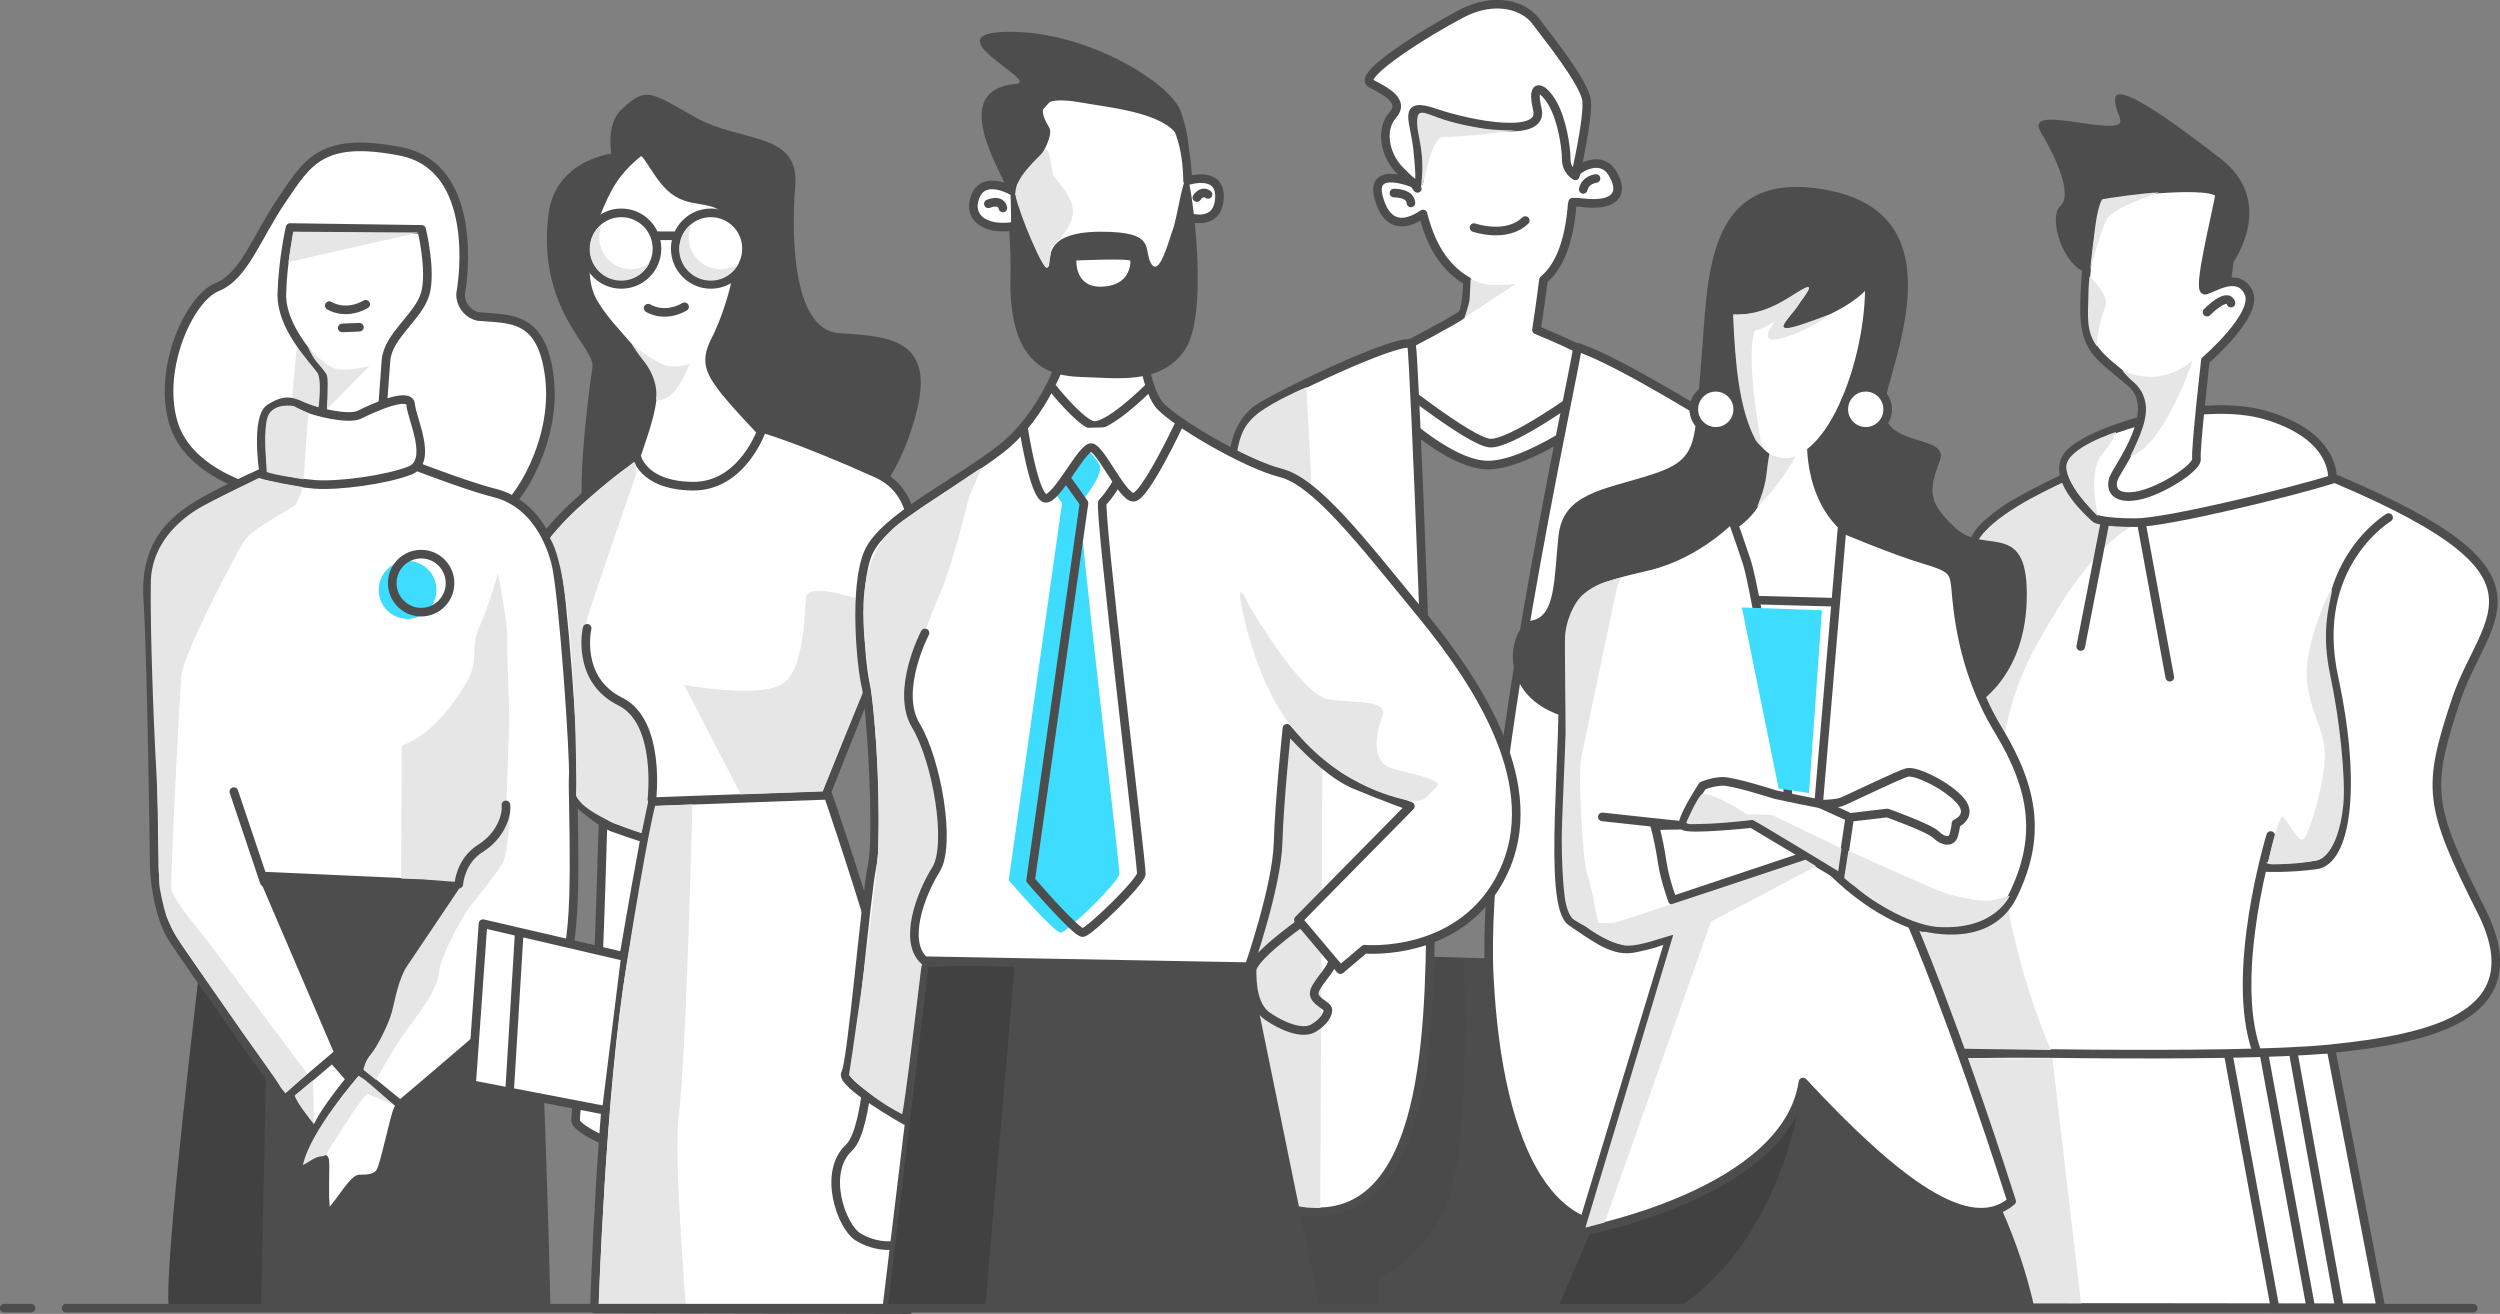 <svg width="411" height="216" viewBox="0 0 411 216" fill="none" xmlns="http://www.w3.org/2000/svg">
<rect x="0" y="0" width="411" height="216" fill="#808080" stroke="none"/>
<g clip-path="url(#clip0)">
<path d="M391.421 215.013L383.221 172.482L314.434 173.372L325.948 214.932L391.421 215.013Z" fill="white" stroke="#4D4D4D" stroke-width="1.417" stroke-miterlimit="10" stroke-linecap="round" stroke-linejoin="round"/>
<path d="M372.279 173.677L379.851 214.738" stroke="#4D4D4D" stroke-width="1.417" stroke-miterlimit="10" stroke-linecap="round" stroke-linejoin="round"/>
<path d="M366.396 173.677L373.968 214.738" stroke="#4D4D4D" stroke-width="1.417" stroke-miterlimit="10" stroke-linecap="round" stroke-linejoin="round"/>
<path d="M377.127 173.677L384.587 214.921" stroke="#4D4D4D" stroke-width="1.417" stroke-miterlimit="10" stroke-linecap="round" stroke-linejoin="round"/>
<path d="M323.497 174.01H337.423L342.117 214.275H334.08L329.067 199.176C329.067 199.176 330.022 199.176 330.659 197.178C331.296 195.181 329.147 191.426 328.032 188.23C326.918 185.034 322.701 174.09 322.701 174.09L323.497 174.01Z" fill="#E6E6E6"/>
<path d="M265.026 28.387C263.374 25.708 260.161 27.261 259.235 28.173C259.954 18.812 259.665 16.54 255.665 13.997C251.277 11.208 249.084 10.326 242.648 11.648C236.212 12.969 232.556 18.55 232.556 18.55C232.556 18.55 231.942 24.43 233.027 30.965C232.705 30.471 232.41 30.15 232.41 30.15C232.41 30.15 225.075 27.035 226.684 32.614C228.26 38.082 231.798 36.639 233.941 35.182C235.134 39.891 237.236 43.909 241.28 46.243C241.192 48.302 240.953 51.182 240.309 51.736C239.285 52.617 230.802 57.023 230.802 57.023C230.802 57.023 229.047 67.007 233.581 70.386C238.115 73.763 241.771 76.553 246.598 75.379C251.425 74.204 261.078 65.54 260.639 62.163C260.2 58.785 260.931 58.051 258.884 57.024C256.836 55.996 252.595 54.234 252.595 54.234C252.595 54.234 253.309 49.641 253.74 46.024C256.279 43.889 257.984 39.955 258.477 33.519C258.483 33.424 258.539 33.335 258.546 33.241C259.721 33.172 261.204 33.584 263.037 33.38C265.669 33.084 266.927 31.472 265.026 28.387Z" fill="white" stroke="#4D4D4D" stroke-width="1.417" stroke-miterlimit="10" stroke-linecap="round" stroke-linejoin="round"/>
<path d="M228.726 157.101L250.685 157.73L267.624 215.049H202.166L228.726 157.101Z" fill="#4D4D4D"/>
<g opacity="0.3">
<path opacity="0.3" d="M251.5 160.494L250.684 157.73L246.602 157.613C247.941 158.377 249.616 159.353 251.5 160.494Z" fill="#4D4D4D"/>
<path opacity="0.3" d="M226.558 209.902C226.558 209.902 231.742 209.081 237.063 199.766C241.607 191.811 240.976 165.078 240.696 157.444L228.724 157.101L202.164 215.049H226.483L226.558 209.902Z" fill="#333333"/>
</g>
<path d="M228.63 62.211C228.63 62.211 241.499 72.474 244.866 72.837C248.234 73.199 259.539 64.988 259.539 64.988L262.306 68.128C262.306 68.128 251.481 76.338 244.746 76.459C238.011 76.58 228.148 66.679 228.148 66.679L228.63 62.211Z" fill="white" stroke="#4D4D4D" stroke-width="1.417" stroke-miterlimit="10" stroke-linecap="round" stroke-linejoin="round"/>
<path d="M202.793 79.626C202.793 79.626 201.329 70.388 207.394 66.819C213.458 63.249 231.653 54.851 232.071 56.74C232.49 58.63 235.418 129.385 235.208 149.961C234.999 170.537 234.581 204.76 211.367 198.462C188.153 192.163 199.656 100.831 200.91 95.162C202.165 89.495 202.793 79.626 202.793 79.626Z" fill="white" stroke="#4D4D4D" stroke-width="1.417" stroke-miterlimit="10" stroke-linecap="round" stroke-linejoin="round"/>
<path d="M284.145 70.598C284.145 70.598 265.98 59.144 259.349 57.096C258.512 62.974 243.364 131.066 244.828 160.46C246.292 189.855 255.702 206.232 271.178 200.562C286.654 194.893 286.654 79.627 286.235 76.898C285.817 74.168 284.145 70.598 284.145 70.598Z" fill="white" stroke="#4D4D4D" stroke-width="1.417" stroke-miterlimit="10" stroke-linecap="round" stroke-linejoin="round"/>
<path d="M217.041 198.253C217.041 198.253 217.474 117.617 217.419 115.366C217.364 113.115 214.78 63.654 214.78 63.654C214.78 63.654 209.567 65.817 206.761 67.999C203.955 70.181 203.718 72.64 203.244 74.942C202.77 77.243 197.844 161.931 200.493 170.748C203.141 179.567 213.175 198.257 213.175 198.257C213.175 198.257 214.261 198.462 214.877 198.525C215.491 198.586 216.721 198.586 216.885 198.586C217.049 198.586 217.152 198.545 217.152 198.545L217.041 198.253Z" fill="#E6E6E6"/>
<path d="M342.072 77.318C342.072 77.318 332.87 81.516 329.315 84.036C325.76 86.556 323.878 88.655 324.505 90.965C325.132 93.275 323.878 145.974 321.577 147.024C319.277 148.074 309.029 147.234 310.075 151.433C311.12 155.632 316.348 172.849 316.348 172.849C316.348 172.849 366.748 174.109 383.06 172.429C399.373 170.749 416.73 167.18 407.946 149.754C399.163 132.327 398.954 129.598 403.764 115.11C408.574 100.624 422.586 94.324 380.551 77.318C373.024 76.478 342.072 77.318 342.072 77.318Z" fill="white" stroke="#4D4D4D" stroke-width="1.417" stroke-miterlimit="10" stroke-linecap="round" stroke-linejoin="round"/>
<path d="M357.232 85.705C357.232 85.705 350.159 87.062 345.583 86.07C341.007 85.078 340.019 79.7 339.082 79.335C335.911 80.849 327.277 84.87 324.99 89.203C322.702 93.536 325.897 135.504 321.193 137.31C316.489 139.115 307.426 148.773 309.797 153.812C312.167 158.851 322.706 172.41 322.706 172.41L337.175 172.621C337.175 172.621 319.695 134.216 334.334 106.922C348.973 79.627 357.232 85.705 357.232 85.705Z" fill="#E6E6E6"/>
<path d="M102.032 31.404C102.032 31.404 98.151 21.725 102.206 17.956C106.261 14.186 106.862 15.091 114.371 19.313C121.88 23.536 131.493 21.575 130.741 30.622C129.99 39.67 130.591 54.145 137.8 54.748C145.01 55.351 153.871 55.049 150.717 67.564C147.562 80.08 140.804 85.809 137.8 87.016C134.796 88.222 115.572 77.064 115.272 71.938C114.972 66.811 104.909 38.765 104.158 37.407C103.407 36.05 102.032 31.404 102.032 31.404Z" fill="#4D4D4D"/>
<path d="M102.105 25.019C102.105 25.019 91.37 25.504 90.164 35.271C88.235 50.9 97.85 57.16 97.4 60.326C96.95 63.493 93.795 85.809 97.1 87.92C100.405 90.03 125.486 81.888 125.185 73.444C124.885 65 102.105 25.019 102.105 25.019Z" fill="#4D4D4D"/>
<path d="M65.86 24.892C52.793 22.329 50.541 26.702 46.335 32.883C42.13 39.065 40.177 45.399 35.672 47.208C31.166 49.018 25.91 60.478 28.462 69.373C31.015 78.269 43.031 80.983 47.086 82.04C51.141 83.096 78.926 85.96 82.08 84.301C85.235 82.643 91.542 72.389 90.341 62.136C89.139 51.883 84.033 52.486 78.626 52.034C76.524 51.581 75.472 49.47 75.772 47.962C76.073 46.455 78.927 27.456 65.86 24.892Z" fill="white" stroke="#4D4D4D" stroke-width="1.417" stroke-miterlimit="10" stroke-linecap="round" stroke-linejoin="round"/>
<path d="M47.842 68.491C47.842 68.491 48.911 51.418 49.981 51.525C51.05 51.632 60.249 59.578 58.217 65.7C56.185 71.821 50.409 73.002 49.553 71.713C48.697 70.424 47.842 68.491 47.842 68.491Z" fill="#E6E6E6"/>
<path d="M32.981 157.879C32.981 157.879 26.916 208.155 27.753 214.629C40.51 214.629 90.492 214.629 90.492 214.629C90.492 214.629 89.237 160.899 87.563 147.953C85.89 135.006 71.461 136.948 65.187 136.948C58.913 136.948 35.49 138.027 35.49 138.675C35.49 139.323 32.981 157.879 32.981 157.879Z" fill="#4D4D4D"/>
<path opacity="0.45" d="M44.065 161.3L38.837 138.415L76.235 137.225C72.156 136.585 67.906 136.948 65.188 136.948C58.914 136.948 35.491 138.027 35.491 138.675C35.491 139.322 32.981 157.88 32.981 157.88C32.981 157.88 26.916 208.157 27.753 214.631C30.941 214.631 36.454 214.631 42.931 214.631L44.065 161.3Z" fill="#333333"/>
<path d="M53.898 173.196C53.898 173.196 57.991 177.733 58.417 178.418C58.843 179.103 56.03 188.69 54.068 188.006C52.107 187.321 47.162 180.216 47.247 178.59C47.333 176.963 53.898 173.196 53.898 173.196Z" fill="white" stroke="#4D4D4D" stroke-width="1.417" stroke-miterlimit="10" stroke-linecap="round" stroke-linejoin="round"/>
<path d="M59.527 175.08C59.527 175.08 54.325 181.158 52.62 184.411C50.915 187.664 48.016 192.715 49.295 192.372C50.574 192.03 53.217 189.633 53.388 190.746C53.559 191.858 53.047 199.306 53.9 199.477C54.753 199.649 57.907 193.828 59.101 193.828C60.294 193.828 61.914 193.828 62.597 192.544C63.279 191.259 64.899 183.384 65.41 182.442C65.922 181.5 66.178 180.644 66.433 179.531C66.689 178.418 65.069 176.449 63.705 175.764C62.34 175.08 59.527 175.08 59.527 175.08Z" fill="white" stroke="#4D4D4D" stroke-width="1.417" stroke-miterlimit="10" stroke-linecap="round" stroke-linejoin="round"/>
<path d="M99.274 130.436C99.274 130.436 98.438 161.09 98.019 163.609C97.601 166.129 94.255 182.925 94.673 184.395C95.091 185.865 101.992 188.805 102.62 188.805C103.247 188.805 108.893 185.026 109.312 182.086C109.73 179.146 113.076 129.596 112.24 128.337C111.403 127.078 99.274 130.436 99.274 130.436Z" fill="white" stroke="#4D4D4D" stroke-width="1.417" stroke-miterlimit="10" stroke-linecap="round" stroke-linejoin="round"/>
<path d="M126.387 72.239C126.387 72.239 120.379 66.056 118.428 63.342C116.475 60.628 116.024 58.969 117.676 55.803C119.328 52.637 123.083 42.534 120.98 37.106C118.877 31.679 114.822 33.789 111.368 31.678C107.913 29.567 106.343 23.869 104.991 25.075C104.537 25.48 101.775 27.529 99.974 30.887C95.874 38.533 95.306 45.664 97.4 49.47C100.555 55.2 107.756 59.874 107.306 64.851C106.856 69.827 104.354 74.651 104.204 76.763C104.054 78.874 111.068 86.865 116.624 83.549C122.182 80.231 126.387 72.239 126.387 72.239Z" fill="white" stroke="#4D4D4D" stroke-width="1.417" stroke-miterlimit="10" stroke-linecap="round" stroke-linejoin="round"/>
<path d="M134.647 133.458L145.31 106.617C145.31 106.617 156.874 83.547 144.109 77.818C131.343 72.088 125.335 70.43 125.335 70.43C125.335 70.43 122.181 80.08 113.771 79.929C105.36 79.778 104.609 74.803 104.609 74.803C104.609 74.803 96.95 80.382 92.594 84.906C88.238 89.429 83.282 95.763 87.488 102.849C91.693 109.936 90.942 122.452 90.041 125.014C89.141 127.578 97.851 134.966 100.705 136.021C103.558 137.077 107.914 138.434 107.914 138.434L134.647 133.458Z" fill="white" stroke="#4D4D4D" stroke-width="1.417" stroke-miterlimit="10" stroke-linecap="round" stroke-linejoin="round"/>
<path d="M258.985 28.905C258.985 28.905 261.18 19.398 260.833 16.499C260.487 13.6 254.251 5.832 252.403 3.397C250.555 0.962 245.82 -0.661 240.277 2.238C234.734 5.137 222.954 12.441 225.379 13.716C227.805 14.992 231.038 16.615 228.96 18.933C226.882 21.252 227.649 25.4 229.999 27.861C233.941 31.988 233.58 30.528 233.118 25.078C232.656 19.629 230.23 16.614 236.005 18.585C241.78 20.557 253.905 22.876 252.75 18.006C251.595 13.137 253.79 14.411 255.291 17.078C256.793 19.745 257.486 24.15 257.486 26.122C257.486 28.093 258.985 28.905 258.985 28.905Z" fill="white" stroke="#4D4D4D" stroke-width="1.417" stroke-miterlimit="10" stroke-linecap="round" stroke-linejoin="round"/>
<path d="M242.326 37.416C242.326 37.416 247.638 39.272 250.757 36.257L242.326 37.416Z" fill="white"/>
<path d="M242.326 37.416C242.326 37.416 247.638 39.272 250.757 36.257" stroke="#4D4D4D" stroke-width="1.417" stroke-miterlimit="10" stroke-linecap="round" stroke-linejoin="round"/>
<path d="M264.696 195.103L255.912 215.469H334.545C334.545 215.469 332.453 204.132 325.761 192.164C319.069 180.197 301.711 168.019 295.019 169.909C288.327 171.798 264.696 195.103 264.696 195.103Z" fill="#4D4D4D"/>
<path d="M346.046 85.926C346.046 85.926 342.909 102.092 342.072 106.292L346.046 85.926Z" fill="white"/>
<path d="M346.046 85.926C346.046 85.926 342.909 102.092 342.072 106.292" stroke="#4D4D4D" stroke-width="1.417" stroke-miterlimit="10" stroke-linecap="round" stroke-linejoin="round"/>
<path d="M352.111 86.345L356.712 111.33" stroke="#4D4D4D" stroke-width="1.417" stroke-miterlimit="10" stroke-linecap="round" stroke-linejoin="round"/>
<path d="M323.566 116.648C323.566 116.648 332.737 112.574 333.188 98.838C333.638 85.103 326.423 91.291 321.612 86.914C316.8 82.537 317.101 80.575 318.906 75.746C320.71 70.915 307.781 74.236 310.036 65.18C312.29 56.124 320.71 34.993 300.264 31.22C279.818 27.447 280.87 46.313 279.668 59.596C278.465 72.878 279.517 75.444 271.55 78.01C263.582 80.577 256.967 81.029 256.215 88.123C255.463 95.216 255.763 101.254 251.855 102.009C247.947 102.763 245.24 115.593 259.222 118.31C273.203 121.026 323.566 116.648 323.566 116.648Z" fill="#4D4D4D"/>
<path d="M280.098 89.156C280.098 89.156 287.225 86.119 288.738 82.216C290.25 78.312 290.465 72.023 290.465 72.023L297.809 71.59C297.809 71.59 296.729 83.734 306.018 88.722C315.306 93.71 307.313 100.432 307.313 100.432L282.905 100.65L280.098 89.156Z" fill="white" stroke="#4D4D4D" stroke-width="1.417" stroke-miterlimit="10" stroke-linecap="round" stroke-linejoin="round"/>
<path d="M285.066 48.818C285.066 48.818 284.418 74.626 292.842 75.275C301.267 75.925 307.747 55.758 306.451 44.046C305.155 32.337 285.066 48.818 285.066 48.818Z" fill="white"/>
<path d="M281.922 51.596C281.922 51.596 287.785 52.35 291.394 50.539C295.002 48.728 298.309 45.86 297.106 47.974C295.904 50.087 291.994 54.162 293.198 54.162C294.4 54.162 304.173 51.596 307.931 46.313C311.689 41.031 310.637 38.313 305.376 36.654C300.114 34.993 292.597 36.05 290.041 38.012C287.484 39.975 281.922 51.596 281.922 51.596Z" fill="#4D4D4D"/>
<path d="M282.071 70.916C284.064 70.916 285.68 69.294 285.68 67.293C285.68 65.292 284.064 63.67 282.071 63.67C280.079 63.67 278.463 65.292 278.463 67.293C278.463 69.294 280.079 70.916 282.071 70.916Z" fill="white" stroke="#4D4D4D" stroke-width="1.417" stroke-miterlimit="10" stroke-linecap="round" stroke-linejoin="round"/>
<path d="M306.728 70.916C308.721 70.916 310.336 69.294 310.336 67.293C310.336 65.292 308.721 63.67 306.728 63.67C304.735 63.67 303.119 65.292 303.119 67.293C303.119 69.294 304.735 70.916 306.728 70.916Z" fill="white" stroke="#4D4D4D" stroke-width="1.417" stroke-miterlimit="10" stroke-linecap="round" stroke-linejoin="round"/>
<path d="M282.541 98.493L306.452 99.141L307.745 141.746L292.235 148.018L280.818 114.281L282.541 98.493Z" fill="white" stroke="#4D4D4D" stroke-width="1.417" stroke-miterlimit="10" stroke-linecap="round" stroke-linejoin="round"/>
<path d="M344.582 85.296C344.582 85.296 336.217 78.367 340.4 74.379C344.583 70.391 362.149 65.14 372.605 68.29C383.062 71.439 383.479 77.318 383.479 78.788C376.787 80.888 356.293 85.927 351.064 85.927C345.837 85.927 344.582 85.296 344.582 85.296Z" fill="white" stroke="#4D4D4D" stroke-width="1.417" stroke-miterlimit="10" stroke-linecap="round" stroke-linejoin="round"/>
<path d="M392.682 85.086C392.682 85.086 379.716 92.854 383.69 111.331C387.663 129.807 385.572 141.565 380.762 142.194C375.952 142.824 372.396 142.614 372.396 142.614" fill="white"/>
<path d="M392.682 85.086C392.682 85.086 379.716 92.854 383.69 111.331C387.663 129.807 385.572 141.565 380.762 142.194C375.952 142.824 372.396 142.614 372.396 142.614" stroke="#4D4D4D" stroke-width="1.417" stroke-miterlimit="10" stroke-linecap="round" stroke-linejoin="round"/>
<path d="M373.302 137.365C373.302 137.365 366.4 160.041 371.002 172.848" stroke="#4D4D4D" stroke-width="1.417" stroke-miterlimit="10" stroke-linecap="round" stroke-linejoin="round"/>
<path d="M203.436 99.832C203.436 99.832 205.752 113.388 211.578 119.729L203.436 99.832Z" fill="white"/>
<path d="M203.436 99.832C203.436 99.832 205.752 113.388 211.578 119.729" stroke="#4D4D4D" stroke-width="1.417" stroke-miterlimit="10" stroke-linecap="round" stroke-linejoin="round"/>
<path d="M97.727 215.187C97.727 215.187 98.752 179.447 102.357 158.338C105.962 137.228 107.163 131.799 107.163 131.799L136.15 130.744C136.15 130.744 151.408 174.752 151.708 189.529C152.007 204.305 149.407 215.31 149.407 215.31L97.727 215.187Z" fill="white" stroke="#4D4D4D" stroke-width="1.417" stroke-miterlimit="10" stroke-linecap="round" stroke-linejoin="round"/>
<path d="M106.555 50.662C106.555 50.662 109.155 52.364 112.547 50.435L106.555 50.662Z" fill="white"/>
<path d="M106.555 50.662C106.555 50.662 109.155 52.364 112.547 50.435" stroke="#4D4D4D" stroke-width="1.417" stroke-miterlimit="10" stroke-linecap="round" stroke-linejoin="round"/>
<path d="M52.343 71.938C52.343 71.938 54.145 62.89 52.793 60.931C51.441 58.97 46.185 53.844 46.335 48.264C46.486 42.685 47.687 37.407 47.687 37.407L69.314 37.709C69.314 37.709 70.966 44.495 69.915 48.264C68.864 52.034 63.757 55.2 63.457 59.271C63.157 63.342 62.556 71.484 62.556 71.484L52.343 71.938Z" fill="white" stroke="#4D4D4D" stroke-width="1.417" stroke-miterlimit="10" stroke-linecap="round" stroke-linejoin="round"/>
<path d="M45.929 76.456C45.929 76.456 35.715 80.829 31.66 83.543C27.605 86.257 23.701 90.178 24.302 98.772C24.902 107.366 25.353 140.992 25.353 142.5C25.353 144.007 25.954 150.491 28.357 154.261C30.76 158.031 46.831 180.648 46.831 180.648L55.692 173.109L43.213 144.02L75.628 145.489C75.628 145.489 65.381 158.927 64.544 163.336C63.708 167.745 62.034 171.104 60.571 172.784C59.107 174.464 59.107 176.143 59.107 176.143L65.799 181.602C65.799 181.602 90.267 161.026 92.777 157.667C95.287 154.307 94.032 130.582 94.241 127.643C94.449 124.703 92.567 96.989 91.312 92.37C90.058 87.751 87.13 82.502 81.274 81.033C75.418 79.564 66.008 75.574 64.543 75.364C63.079 75.153 45.929 76.456 45.929 76.456Z" fill="white" stroke="#4D4D4D" stroke-width="1.417" stroke-miterlimit="10" stroke-linecap="round" stroke-linejoin="round"/>
<path d="M38.443 130.141L43.462 145.047" stroke="#4D4D4D" stroke-width="1.417" stroke-miterlimit="10" stroke-linecap="round" stroke-linejoin="round"/>
<path d="M102.12 157.134L79.407 151.852L77.525 178.307L98.981 182.436" fill="white"/>
<path d="M102.12 157.134L79.407 151.852L77.525 178.307L98.981 182.436" stroke="#4D4D4D" stroke-width="1.417" stroke-miterlimit="10" stroke-linecap="round" stroke-linejoin="round"/>
<path d="M367.169 43.095C367.169 43.095 374.279 33.227 365.077 26.089C355.875 18.95 347.928 13.492 347.72 16.221C347.511 18.95 350.856 21.05 345.628 20.63C340.4 20.21 333.289 18.11 335.59 21.89C337.89 25.67 340.818 31.968 338.726 33.858C336.635 35.747 339.145 44.145 343.536 44.986C347.928 45.825 357.549 47.715 360.685 48.975C363.822 50.235 365.077 50.444 365.914 49.395C366.75 48.343 367.169 43.095 367.169 43.095Z" fill="#4D4D4D"/>
<path d="M362.567 59.262C362.567 59.262 360.893 73.959 361.103 75.428C361.312 76.897 355.038 80.887 351.274 81.517C347.51 82.147 346.882 80.257 347.51 78.577C348.137 76.897 355.457 67.45 350.439 63.04C345.42 58.631 342.701 57.791 342.701 50.863C342.701 43.935 344.165 33.017 345.211 32.387C346.256 31.758 365.287 29.447 364.869 32.178C364.451 34.908 361.105 48.135 362.569 47.715C364.032 47.295 368.006 44.566 369.679 48.135C371.35 51.703 362.567 59.262 362.567 59.262Z" fill="white" stroke="#4D4D4D" stroke-width="1.417" stroke-miterlimit="10" stroke-linecap="round" stroke-linejoin="round"/>
<path d="M43.333 77.667C43.333 77.667 41.981 68.62 44.384 67.112C46.787 65.605 47.839 65.906 49.791 66.811C51.744 67.716 57.301 69.073 59.103 68.169C60.905 67.264 67.364 64.249 67.514 66.51C67.664 68.772 71.269 75.859 67.364 77.367C63.459 78.875 55.649 79.931 51.744 79.629C47.84 79.328 42.732 77.97 42.732 77.97L43.333 77.667Z" fill="white" stroke="#4D4D4D" stroke-width="1.417" stroke-miterlimit="10" stroke-linecap="round" stroke-linejoin="round"/>
<path d="M103.846 56.543C103.846 56.543 107.819 59.902 109.98 60.182C112.14 60.462 113.385 59.731 113.385 59.731C113.385 59.731 111.063 66.571 107.856 65.66C108.233 62.57 106.424 60.042 105.658 59.132C104.891 58.223 103.846 56.543 103.846 56.543Z" fill="#E6E6E6"/>
<path d="M102.15 46.755C105.385 46.755 108.008 44.123 108.008 40.875C108.008 37.627 105.385 34.994 102.15 34.994C98.915 34.994 96.293 37.627 96.293 40.875C96.293 44.123 98.915 46.755 102.15 46.755Z" fill="white" stroke="#4D4D4D" stroke-width="1.417" stroke-miterlimit="10" stroke-linecap="round" stroke-linejoin="round"/>
<path d="M116.869 46.755C120.104 46.755 122.726 44.123 122.726 40.875C122.726 37.627 120.104 34.994 116.869 34.994C113.634 34.994 111.012 37.627 111.012 40.875C111.012 44.123 113.634 46.755 116.869 46.755Z" fill="white" stroke="#4D4D4D" stroke-width="1.417" stroke-miterlimit="10" stroke-linecap="round" stroke-linejoin="round"/>
<path d="M107.809 38.764H110.862" stroke="#4D4D4D" stroke-width="1.417" stroke-miterlimit="10" stroke-linecap="round" stroke-linejoin="round"/>
<path d="M103.697 44.246C100.833 44.246 98.512 41.915 98.512 39.041C98.512 38.219 98.707 37.445 99.045 36.754C97.77 37.702 96.941 39.219 96.941 40.933C96.941 43.808 99.263 46.139 102.126 46.139C104.171 46.139 105.935 44.947 106.779 43.219C105.916 43.862 104.852 44.246 103.697 44.246Z" fill="#E6E6E6"/>
<path d="M118.415 44.246C115.552 44.246 113.231 41.915 113.231 39.041C113.231 38.219 113.426 37.445 113.763 36.754C112.489 37.702 111.66 39.219 111.66 40.933C111.66 43.808 113.982 46.139 116.845 46.139C118.89 46.139 120.653 44.947 121.498 43.219C120.635 43.862 119.571 44.246 118.415 44.246Z" fill="#E6E6E6"/>
<path d="M42.318 51.863L39.799 55.161L43.522 56.81L45.274 53.622L42.318 51.863Z" stroke="white" stroke-width="1.417" stroke-miterlimit="10" stroke-linecap="round" stroke-linejoin="round"/>
<path d="M70.239 52.633L67.721 55.931L71.444 57.58L73.196 54.392L70.239 52.633Z" stroke="white" stroke-width="1.417" stroke-miterlimit="10" stroke-linecap="round" stroke-linejoin="round"/>
<path d="M54.131 50.248C54.131 50.248 56.731 51.95 60.123 50.02L54.131 50.248Z" fill="white"/>
<path d="M54.131 50.248C54.131 50.248 56.731 51.95 60.123 50.02" stroke="#4D4D4D" stroke-width="1.417" stroke-miterlimit="10" stroke-linecap="round" stroke-linejoin="round"/>
<path d="M56.258 53.909L59.085 53.795" stroke="#4D4D4D" stroke-width="1.417" stroke-miterlimit="10" stroke-linecap="round" stroke-linejoin="round"/>
<path d="M50.6 57.057C50.6 57.057 53.162 59.944 55.044 60.573C56.926 61.203 60.743 60.153 60.743 60.153L53.737 67.292C53.737 67.292 53.998 62.568 53.79 61.833C53.581 61.099 52.117 59.681 51.646 58.946C51.175 58.211 50.6 57.057 50.6 57.057Z" fill="#E6E6E6"/>
<path d="M47.424 43.079L68.829 38.224L48.197 38.095L47.424 43.079Z" fill="#E6E6E6"/>
<path d="M104.614 77.856C104.614 77.856 97.154 99.445 96.643 101.364C96.133 103.284 94.477 108.914 97.408 111.729C100.339 114.544 106.456 117.487 106.967 122.221C107.732 127.979 106.428 132.194 106.186 133.559C106.025 134.467 105.458 136.971 105.458 136.971C105.458 136.971 96.135 134.192 94.692 130.775C94.855 128.138 94.595 95.042 90.4 88.458C92.431 86.066 93 85.359 97.224 81.581C101.714 77.563 103.776 76.47 104.29 76.008C104.673 76.264 104.614 77.856 104.614 77.856Z" fill="#E6E6E6"/>
<path d="M112.48 112.613C112.48 112.613 124.972 114.849 128.651 112.418C132.33 109.987 132.233 100.557 132.525 98.127C132.815 95.697 141.103 98.459 141.103 98.459C141.103 98.459 142.646 112.017 142.202 113.02C141.759 114.023 135.252 130.11 135.252 130.11L121.778 130.597L112.48 112.613Z" fill="#E6E6E6"/>
<path d="M111.634 182.956C112.647 175.428 113.678 139.446 113.833 132.24L107.699 132.505C107.699 132.505 106.396 137.181 103.048 158.333C99.57 180.303 98.408 214.461 98.408 214.461L112.754 215.064C112.177 205.991 110.784 189.273 111.634 182.956Z" fill="#E6E6E6"/>
<path d="M168.812 70.469C168.812 70.469 180.323 68.774 185.133 62.045C175.106 60.658 174.389 61.223 174.389 61.223L168.812 70.469Z" fill="#E6E6E6"/>
<path d="M290.885 74.598C290.885 74.598 293.471 76.008 295.277 74.896C292.101 80.571 288.867 83.32 288.867 83.32C288.867 83.32 290.124 80.469 290.384 78.154C290.643 75.845 290.885 74.598 290.885 74.598Z" fill="#E6E6E6"/>
<path opacity="0.45" d="M296.414 177.887C296.414 177.887 294.45 174.985 291.439 171.769C282.323 177.722 264.696 195.104 264.696 195.104L255.912 215.47H275.167C293.861 203.781 296.414 177.887 296.414 177.887Z" fill="#333333"/>
<path d="M293.903 129.176C293.903 129.176 288.605 96.703 287.211 92.504C285.818 88.305 284.701 85.225 284.701 85.225C284.701 85.225 279.125 91.103 271.039 93.063C262.952 95.022 255.981 95.862 256.818 109.02C257.655 122.177 254.158 148.758 258.341 151.558C262.523 154.357 265.356 156.61 268.777 155.868C271.797 155.212 271.583 155.228 274.53 154.208L259.886 202.521C259.886 202.521 293.626 196.363 296.414 177.886C311.75 194.403 323.741 203.361 330.711 197.483C320.952 166.969 314.26 151.852 314.26 151.852C314.26 151.852 326.529 156.331 330.991 147.093C335.452 137.855 334.616 130.016 328.481 119.938C322.346 109.86 321.789 99.503 321.51 96.703C321.232 93.904 320.952 93.343 316.212 91.944C311.472 90.545 302.828 86.906 302.828 86.906L298.924 132.816L293.905 131.696V129.176H293.903Z" fill="white" stroke="#4D4D4D" stroke-width="1.417" stroke-miterlimit="10" stroke-linecap="round" stroke-linejoin="round"/>
<path d="M291.907 130.644C291.907 130.644 284.813 128.361 283.085 128.453C281.357 128.544 279.901 129.183 279.901 129.183C279.901 129.183 276.081 135.027 276.809 135.758C277.537 136.489 287.996 135.392 287.996 135.392L302.639 144.158L304.094 134.388L310.278 133.657C310.278 133.657 317.19 136.122 318.281 137.218C319.372 138.315 320.828 138.588 321.192 137.31C321.556 136.032 321.556 135.392 321.556 135.392C321.556 135.392 324.375 134.206 322.374 131.74C320.373 129.275 315.008 126.627 313.552 126.992C312.097 127.357 303.547 131.557 302.729 131.832C301.911 132.107 300.365 132.197 299.728 132.197C299.092 132.196 291.907 130.644 291.907 130.644Z" fill="white" stroke="#4D4D4D" stroke-width="1.417" stroke-miterlimit="10" stroke-linecap="round" stroke-linejoin="round"/>
<path d="M301.424 143.42C301.424 143.42 308.039 150.378 316.126 152.487L301.424 143.42Z" fill="white"/>
<path d="M301.424 143.42C301.424 143.42 308.039 150.378 316.126 152.487" stroke="#4D4D4D" stroke-width="1.417" stroke-miterlimit="10" stroke-linecap="round" stroke-linejoin="round"/>
<path d="M298.732 131.92L303.706 134.173" stroke="#4D4D4D" stroke-width="1.417" stroke-miterlimit="10" stroke-linecap="round" stroke-linejoin="round"/>
<path d="M276.782 135.642L272.029 135.743C272.029 135.743 272.624 137.556 273.271 141.774C273.702 144.693 274.962 148.027 274.962 148.027L296.57 140.808" stroke="#4D4D4D" stroke-width="1.417" stroke-miterlimit="10" stroke-linecap="round" stroke-linejoin="round"/>
<path d="M263.422 134.295C263.422 134.295 272.48 135.291 275.72 135.622L263.422 134.295Z" fill="white"/>
<path d="M263.422 134.295C263.422 134.295 272.48 135.291 275.72 135.622" stroke="#4D4D4D" stroke-width="1.417" stroke-miterlimit="10" stroke-linecap="round" stroke-linejoin="round"/>
<path d="M348.887 60.944C348.887 60.944 352.185 62.48 355.449 61.764C358.713 61.047 360.481 59.204 360.481 59.204C360.481 59.204 355.891 73.234 350.213 75.042C351.88 71.629 353.252 68.542 352.661 65.997C352.083 63.505 350.553 62.754 349.942 62.071C349.33 61.388 348.887 60.944 348.887 60.944Z" fill="#E6E6E6"/>
<path d="M286.363 99.865L299.53 100.332L297.402 130.373L292.415 129.639L286.363 99.865Z" fill="#3EDCFF"/>
<path d="M347.873 71.022C347.873 71.022 339.737 73.6 339.697 76.731C339.658 79.863 344.91 84.899 344.91 84.899C344.91 84.899 343.173 77.763 345.464 74.868C347.754 71.975 347.873 71.022 347.873 71.022Z" fill="#E6E6E6"/>
<path d="M343.523 45.417C343.523 45.417 346.94 48.659 346.11 50.493C345.28 52.327 344.533 56.244 344.781 56.994C342.872 54.494 343.3 51.658 343.314 49.301C343.327 47.005 343.523 45.417 343.523 45.417Z" fill="#E6E6E6"/>
<path d="M343.619 44.325C343.619 44.325 344.396 37.176 344.729 35.509C345.06 33.842 345.446 32.823 345.695 32.739C345.945 32.655 352.802 31.644 354.96 31.644C350.893 33.06 347.023 34.573 346.193 36.323C345.362 38.074 343.619 44.325 343.619 44.325Z" fill="#E6E6E6"/>
<path d="M289.65 73.468C289.65 73.468 286.862 58.981 288.465 54.362C290.94 53.801 295.367 50.687 296.517 48.903C297.11 48.028 298.26 46.523 296.342 47.538C294.426 48.552 290.452 51.947 284.91 51.702C285.294 60.239 285.921 67.274 288.674 72.453C289.267 73.223 289.65 73.468 289.65 73.468Z" fill="#E6E6E6"/>
<path d="M292.428 52.201C292.428 52.201 290.006 54.633 290.788 55.642C291.571 56.651 298.387 53.809 300.622 51.753C296.19 53.399 293.806 54.258 293.285 53.81C292.764 53.361 295.072 51.267 295.892 49.809C296.711 48.35 294.402 49.585 293.768 50.295C293.135 51.004 292.428 52.201 292.428 52.201Z" fill="#E6E6E6"/>
<path d="M296.823 141.328C296.823 141.328 266.071 151.605 265.379 151.711C264.687 151.819 262.652 151.653 262.014 151.759C261.375 151.866 260.736 152.347 260.736 152.347C260.736 152.347 263.77 154.752 266.911 155.393C268.455 155.767 271.862 154.644 272.713 154.377C273.564 154.111 279.687 152.347 280.805 151.759C281.923 151.172 298.585 142.407 298.585 142.407L296.823 141.328Z" fill="#E6E6E6"/>
<path d="M265.844 96.524C265.844 96.524 260.304 122.739 259.886 124.978C259.468 127.217 260.137 141.442 260.929 143.656C261.721 145.87 262.738 151.774 262.738 151.774L260.736 152.348C260.736 152.348 258.962 151.409 258.563 151.048C258.164 150.688 257.513 149.607 257.221 147.353C256.929 145.098 256.748 141.249 256.748 138.074C256.748 134.898 257.349 122.747 257.375 120.595C257.401 118.442 257.218 106.58 257.296 104.585C257.375 102.591 258.499 99.153 260.433 97.578C262.368 96.004 264.098 95.608 264.935 95.372C265.771 95.136 266.376 94.893 266.402 95.024C266.43 95.155 265.844 96.524 265.844 96.524Z" fill="#E6E6E6"/>
<path d="M281.456 151.032L263.814 200.983L260.641 201.826L275.483 152.345L281.456 151.032Z" fill="#E6E6E6"/>
<path d="M277.229 135.22C277.229 135.22 278.868 131.397 279.741 130.601C280.614 129.805 287.834 133.867 288.125 134.796C281.751 135.565 278.314 135.486 277.811 135.486C277.308 135.486 277.229 135.22 277.229 135.22Z" fill="#E6E6E6"/>
<path d="M286.358 133.922C286.358 133.922 291.109 133.798 291.603 134.108C292.097 134.418 302.738 139.476 302.738 139.476L302.204 143.228C302.204 143.228 288.409 134.805 288.124 134.797C287.84 134.79 286.297 134.48 286.297 134.48L286.358 133.922Z" fill="#E6E6E6"/>
<path d="M303.873 139.861C303.873 139.861 317.952 146.251 319.926 146.87C321.9 147.49 324.739 148.047 326.22 148.11C327.701 148.172 330.416 147.242 330.416 147.242C330.416 147.242 327.948 153.066 318.383 152.384C313.508 151.888 307.182 147.791 305.023 145.809C303.542 144.756 303.188 144.318 303.188 144.318L303.873 139.861Z" fill="#E6E6E6"/>
<path d="M241.765 45.877C241.765 45.877 243.693 46.829 245.406 46.86C247.119 46.891 249.23 46.645 249.23 46.645L240.756 52.234C240.756 52.234 241.551 50.023 241.613 49.071C241.675 48.119 241.765 45.877 241.765 45.877Z" fill="#E6E6E6"/>
<path d="M249.289 21.448C249.289 21.448 239.395 22.653 237.295 22.513C235.194 22.373 234.044 31.079 233.577 31.032C234.351 25.23 233.089 22.667 232.986 20.514C232.856 17.797 233.793 18.356 236.407 19.339C239.02 20.324 243.065 21.108 245.305 21.296C247.546 21.483 249.289 21.448 249.289 21.448Z" fill="#E6E6E6"/>
<path d="M229.162 31.743C229.162 31.743 231.858 31.669 231.957 33.357L229.162 31.743Z" fill="white"/>
<path d="M229.162 31.743C229.162 31.743 231.858 31.669 231.957 33.357" stroke="#4D4D4D" stroke-width="1.417" stroke-miterlimit="10" stroke-linecap="round" stroke-linejoin="round"/>
<path d="M262.385 29.346C262.385 29.346 260.64 29.508 260.285 31.13L262.385 29.346Z" fill="white"/>
<path d="M262.385 29.346C262.385 29.346 260.64 29.508 260.285 31.13" stroke="#4D4D4D" stroke-width="1.417" stroke-miterlimit="10" stroke-linecap="round" stroke-linejoin="round"/>
<path d="M362.836 51.316C362.836 51.316 366.176 47.908 366.778 49.832L362.836 51.316Z" fill="white"/>
<path d="M362.836 51.316C362.836 51.316 366.176 47.908 366.778 49.832" stroke="#4D4D4D" stroke-width="1.417" stroke-miterlimit="10" stroke-linecap="round" stroke-linejoin="round"/>
<path d="M85.361 153.366L83.781 179.345" stroke="#4D4D4D" stroke-width="1.417" stroke-miterlimit="10" stroke-linecap="round" stroke-linejoin="round"/>
<path d="M5.107 215.063H0.688" stroke="#4D4D4D" stroke-width="1.417" stroke-miterlimit="10" stroke-linecap="round" stroke-linejoin="round"/>
<path d="M145.098 214.872L151.92 158.487L205.402 158.558L216.953 215.032L145.098 214.872Z" fill="#4D4D4D"/>
<path opacity="0.45" d="M166.844 158.508L152.606 158.949L145.996 214.473L161.968 214.92L166.844 158.508Z" fill="#333333"/>
<path d="M175.003 57.888C175.003 57.888 171.974 68.117 164.402 73.921C156.831 79.727 145.266 85.255 142.788 90.783C140.31 96.312 141.548 109.581 142.374 112.898C143.2 116.215 144.446 137.364 143.4 142.193C142.355 147.023 140.054 174.737 139.008 176.417C137.963 178.097 148.821 184.211 148.821 184.211L151.975 157.941L205.346 158.919C205.346 158.919 209.904 145.764 210.113 138.625C210.322 131.487 211.577 119.729 211.577 119.729C211.577 119.729 217.642 126.868 222.661 128.968C227.679 131.068 231.863 132.537 231.863 132.537L213.46 151.223L220.361 159.411L224.335 156.052C224.335 156.052 240.437 157.521 247.13 143.454C253.822 129.387 243.574 113.011 233.745 101.043C223.916 89.075 216.388 79.207 210.532 77.738C204.677 76.269 192.548 69.13 190.456 66.401C188.365 63.671 187.319 55.483 187.319 55.483L175.003 57.888Z" fill="white" stroke="#4D4D4D" stroke-width="1.417" stroke-miterlimit="10" stroke-linecap="round" stroke-linejoin="round"/>
<path d="M173.135 63.88C173.135 63.88 177.082 68.894 179.418 69.864C181.754 70.835 188.843 63.718 188.843 63.718" fill="white"/>
<path d="M173.135 63.88C173.135 63.88 177.082 68.894 179.418 69.864C181.754 70.835 188.843 63.718 188.843 63.718" stroke="#4D4D4D" stroke-width="1.417" stroke-miterlimit="10" stroke-linecap="round" stroke-linejoin="round"/>
<path d="M172.024 79.083L174.602 82.722L165.83 144.714C165.83 144.714 173.359 153.427 174.404 153.322C175.449 153.216 183.919 145.028 184.024 143.663C184.129 142.298 176.914 83.195 177.646 82.566C178.378 81.936 180.887 78.471 180.887 77.002C180.887 75.532 176.496 71.438 175.241 72.067C173.986 72.697 170.849 77.631 170.849 77.631L172.024 79.083Z" fill="#3EDCFF"/>
<path d="M213.498 152.004C213.498 152.004 205.838 157.432 205.838 159.543C205.838 161.654 205.988 165.424 208.391 167.082C210.795 168.74 214.098 170.098 215.901 169.042C217.703 167.987 218.304 166.781 218.304 166.027C218.304 165.272 216.051 164.669 216.051 163.313C216.051 161.956 218.893 159.463 219.043 158.106" stroke="#4D4D4D" stroke-width="1.417" stroke-miterlimit="10" stroke-linecap="round" stroke-linejoin="round"/>
<path d="M175.632 79.083L178.209 82.722L169.438 144.714C169.438 144.714 176.966 153.427 178.011 153.322C179.057 153.216 187.527 145.028 187.632 143.663C187.737 142.298 180.521 83.195 181.253 82.566C181.985 81.936 184.495 78.471 184.495 77.002C184.495 75.532 180.103 71.438 178.848 72.067C177.593 72.697 174.456 77.631 174.456 77.631L175.632 79.083Z" stroke="#4D4D4D" stroke-width="1.417" stroke-miterlimit="10" stroke-linecap="round" stroke-linejoin="round"/>
<path d="M168.301 70.592C168.301 70.592 169.992 81.591 171.845 81.915C173.698 82.239 177.887 73.423 179.418 73.585C180.948 73.746 184.493 81.753 186.346 81.753C188.198 81.753 193.757 69.945 193.757 69.945" fill="white"/>
<path d="M168.301 70.592C168.301 70.592 169.992 81.591 171.845 81.915C173.698 82.239 177.887 73.423 179.418 73.585C180.948 73.746 184.493 81.753 186.346 81.753C188.198 81.753 193.757 69.945 193.757 69.945" stroke="#4D4D4D" stroke-width="1.417" stroke-miterlimit="10" stroke-linecap="round" stroke-linejoin="round"/>
<path d="M205.151 99.174C205.151 99.174 213.855 114.299 218.375 114.972C222.895 115.644 228.419 114.972 227.247 117.829C226.076 120.686 225.573 125.223 228.586 126.231C231.599 127.239 237.625 128.079 236.119 129.424C234.613 130.769 234.278 132.113 231.599 131.609C228.92 131.105 219.282 128.725 211.847 118.836C205.715 110.68 203.31 96.82 203.98 97.325C204.649 97.83 205.151 99.174 205.151 99.174Z" fill="#E6E6E6"/>
<path d="M142.224 180.741C142.224 180.741 141.443 186.943 139.605 188.645C135.146 192.772 138.347 201.679 141.051 203.338C143.754 204.996 146.276 204.769 146.276 204.769" stroke="#4D4D4D" stroke-width="1.417" stroke-miterlimit="10" stroke-linecap="round" stroke-linejoin="round"/>
<path d="M159.294 81.727C159.294 81.727 156.906 91.919 154.585 97.454C152.264 102.988 148.686 112.017 149.362 115.805C150.426 119.204 153.424 125.32 154.102 129.592C154.102 129.592 155.782 140.653 153.439 144.084C150.929 147.759 149.675 152.377 151.034 155.212C152.393 158.047 151.557 158.256 151.452 159.096C151.347 159.936 148.613 182.955 148.3 183.166C142.9 180.426 139.57 176.745 139.57 176.745C139.57 176.745 143.265 152.776 144.357 140.109C144.6 126.284 144.057 119.346 142.537 108.428C141.445 100.583 140.94 90.807 148.468 85.558C156.834 79.994 161.476 76.644 161.371 76.959C161.266 77.275 159.294 81.727 159.294 81.727Z" fill="#E6E6E6"/>
<path d="M151.975 157.941C148.425 154.83 151.319 147.028 153.871 142.957C156.425 138.886 154.022 125.013 150.567 119.284C147.113 113.554 152.069 104.055 152.069 104.055" stroke="#4D4D4D" stroke-width="1.417" stroke-miterlimit="10" stroke-linecap="round" stroke-linejoin="round"/>
<path d="M96.522 103.292C96.522 103.292 94.583 111.682 101.994 115.346C108.699 118.662 107.172 131.413 107.172 131.413" stroke="#4D4D4D" stroke-width="1.417" stroke-miterlimit="10" stroke-linecap="round" stroke-linejoin="round"/>
<path d="M166.393 31.375C166.393 31.375 161.956 28.766 160.442 32.083C158.928 35.4 161.508 37.954 166.605 37.215C166.881 42.053 166.881 46.278 167.431 50.839C167.982 55.4 169.634 61.343 183.539 60.791C197.443 60.238 195.379 50.425 195.379 46.416C195.379 42.407 195.511 35.735 195.511 35.735C195.511 35.735 200.198 37.294 200.473 32.594C200.749 27.895 195.235 29.721 195.235 29.721C195.235 29.721 195.38 21.121 191.388 17.943C187.396 14.764 176.794 12.829 174.179 14.488C171.563 16.146 167.846 21.26 167.295 23.333C166.745 25.407 166.469 29.276 166.469 30.382C166.468 31.488 166.393 31.375 166.393 31.375Z" fill="white" stroke="#4D4D4D" stroke-width="1.417" stroke-miterlimit="10" stroke-linecap="round" stroke-linejoin="round"/>
<path d="M166.016 29.312C166.016 29.312 171.096 44.245 172.197 43.969C173.299 43.692 170.34 38.095 181.001 38.095C190.313 38.095 187.868 40.971 189.244 43.321C190.62 45.67 192.158 39.448 192.846 37.652C193.534 35.855 194.699 27.333 195.388 29.682C196.077 32.031 198.766 51.749 194.773 57.555C190.781 63.361 183.485 62.116 177.84 61.978C172.195 61.84 165.588 59.904 166.138 44.7C166.414 35.026 166.016 29.312 166.016 29.312Z" fill="#4D4D4D"/>
<path d="M172.472 20.933C169.981 16.949 172.111 15.871 177.618 16.838C183.125 17.806 192.762 18.635 194.138 23.473C195.928 28.448 195.79 23.058 194.138 18.359C192.487 13.661 178.72 5.09 165.779 5.228C152.839 5.367 171.191 13.447 167.019 13.797C156.014 14.721 164.323 27.697 165.286 30.462C166.25 33.226 173.915 23.238 172.472 20.933Z" fill="#4D4D4D"/>
<path d="M176.957 42.821C176.957 42.821 185.842 42.436 185.842 42.898C185.842 43.359 185.842 46.896 181.246 47.127C176.651 47.358 176.957 42.821 176.957 42.821Z" fill="white"/>
<path d="M162.488 33.505C162.488 33.505 164.534 32.606 164.876 34.19L162.488 33.505Z" fill="white"/>
<path d="M162.488 33.505C162.488 33.505 164.534 32.606 164.876 34.19" stroke="#4D4D4D" stroke-width="1.417" stroke-miterlimit="10" stroke-linecap="round" stroke-linejoin="round"/>
<path d="M196.766 32.478C196.766 32.478 197.576 31.193 198.599 31.964L196.766 32.478Z" fill="white"/>
<path d="M196.766 32.478C196.766 32.478 197.576 31.193 198.599 31.964" stroke="#4D4D4D" stroke-width="1.417" stroke-miterlimit="10" stroke-linecap="round" stroke-linejoin="round"/>
<path d="M172.87 40.559C172.87 40.559 175.907 38.157 176.367 35.294C176.827 32.43 173.146 29.289 173.054 28.55C172.962 27.81 172.502 23.653 171.674 24.762C170.846 25.871 166.429 29.381 166.981 32.245C167.533 35.108 171.706 45.068 172.196 43.968C172.685 42.869 172.87 40.559 172.87 40.559Z" fill="#E6E6E6"/>
<path d="M50.687 67.893L49.92 78.794C49.92 78.794 44.683 78.024 43.852 77.576C43.533 73.215 43.437 69.56 44.14 68.214C44.842 66.867 46.375 66.738 46.758 66.707C47.142 66.675 48.1 66.611 48.515 66.868C48.93 67.123 50.687 67.893 50.687 67.893Z" fill="#E6E6E6"/>
<path d="M49.792 80.076C49.792 80.076 43.724 79.082 42.575 78.569C40.212 79.724 35.35 82.07 33.166 83.288C30.982 84.506 24.916 88.465 24.795 95.712C24.674 102.96 25.2 117.981 25.685 126.508C26.17 135.034 26.17 144.21 26.17 145.102C26.17 145.995 26.898 149.243 27.303 150.461C27.708 151.68 28.763 153.739 29.694 155.103C30.626 156.466 38.888 168.383 40.129 170.136C41.37 171.889 45.753 178.003 45.87 178.314C45.986 178.625 46.917 179.755 46.917 179.755L50.525 176.523C50.525 176.523 33.53 153.812 32.014 152.046C30.498 150.28 28.496 147.357 28.193 146.383C27.889 145.408 29.527 115.201 29.77 111.364C30.013 107.527 38.627 91.51 39.961 89.196C41.296 86.882 47.847 83.715 48.453 83.106C49.06 82.497 49.792 80.076 49.792 80.076Z" fill="#E6E6E6"/>
<path d="M51.463 177.606L51.628 184.819C51.628 184.819 48.677 181.25 48.457 180.09C49.997 178.784 51.463 177.606 51.463 177.606Z" fill="#E6E6E6"/>
<path d="M58.869 176.989C58.869 176.989 51.086 185.809 49.816 191.444C49.682 191.746 51.019 190.74 51.92 190.337C52.822 189.935 53.223 190.27 53.59 189.767C53.958 189.265 59.804 179.672 60.472 179.873C61.14 180.075 64.881 181.752 64.881 181.752C64.881 181.752 60.071 177.526 59.803 177.391C59.536 177.257 58.968 176.854 58.968 176.854L58.869 176.989Z" fill="#E6E6E6"/>
<path d="M59.75 175.878C59.75 175.878 60.049 174.338 60.947 173.362C61.844 172.386 63.939 168.33 64.462 166.227C64.985 164.124 65.584 160.82 66.893 158.868C68.203 156.915 75.907 145.462 75.907 145.462C75.907 145.462 75.982 144.823 76.281 144.11C76.58 143.397 77.552 141.294 78.562 140.581C79.573 139.867 81.593 138.44 82.303 137.238C83.013 136.037 83.837 132.883 83.874 133.408C83.912 133.933 83.501 140.43 82.565 142.045C81.63 143.66 78.189 147.903 77.291 148.992C76.393 150.081 72.466 156.878 72.13 160.069C71.793 163.26 67.716 168.03 66.108 170.396C64.5 172.762 61.807 177.53 61.807 177.53L59.75 175.878Z" fill="#E6E6E6"/>
<path d="M65.938 144.427L66.056 122.547C66.056 122.547 71.445 121.298 76.738 112.08C78.885 108.34 77.217 106.586 78.767 103.192C80.316 99.798 81.866 94.284 81.866 94.284C81.866 94.284 83.556 102.768 83.415 105.172C83.275 107.576 83.838 117.333 83.697 119.878C83.556 122.423 83.341 130.27 83.281 131.572C83.222 132.874 82.28 136.897 81.513 137.667C80.747 138.436 78.212 139.62 77.564 140.685C76.916 141.75 75.442 144.886 75.147 144.945C74.852 145.003 73.674 144.885 73.674 144.885L69.596 144.571L65.938 144.427Z" fill="#E6E6E6"/>
<path d="M75.434 145.344C75.434 145.344 75.642 141.566 78.989 139.466C82.335 137.366 83.381 134.007 83.171 132.327" stroke="#4D4D4D" stroke-width="1.417" stroke-miterlimit="10" stroke-linecap="round" stroke-linejoin="round"/>
<path d="M67.004 101.749C69.627 101.749 71.754 99.614 71.754 96.981C71.754 94.347 69.627 92.212 67.004 92.212C64.38 92.212 62.254 94.347 62.254 96.981C62.254 99.614 64.38 101.749 67.004 101.749Z" fill="#3EDCFF"/>
<path d="M69.236 100.638C71.86 100.638 73.986 98.503 73.986 95.869C73.986 93.236 71.86 91.101 69.236 91.101C66.613 91.101 64.486 93.236 64.486 95.869C64.486 98.503 66.613 100.638 69.236 100.638Z" stroke="#4D4D4D" stroke-width="1.417" stroke-miterlimit="10" stroke-linecap="round" stroke-linejoin="round"/>
<path d="M372.895 141.687C372.895 141.687 374.593 133.52 375.412 134.343C376.231 135.165 377.869 138.691 378.748 137.927C379.625 137.163 382.669 127.351 382.142 123.003C381.615 118.656 379.391 116.423 379.216 110.842C379.04 105.26 383.838 94.685 383.312 97.446C382.785 100.207 381.615 104.144 383.137 111.253C384.659 118.362 385.653 128.115 385.244 132.287C384.834 136.458 383.488 140.806 380.797 141.452C378.105 142.098 374.009 142.098 373.54 142.098C373.072 142.098 372.545 141.863 372.545 141.863L372.895 141.687Z" fill="#E6E6E6"/>
<path d="M10.861 215.063H406.582" stroke="#4D4D4D" stroke-width="1.417" stroke-miterlimit="10" stroke-linecap="round" stroke-linejoin="round"/>
</g>
<defs>
<clipPath id="clip0">
<rect width="411" height="216" fill="white"/>
</clipPath>
</defs>
</svg>
